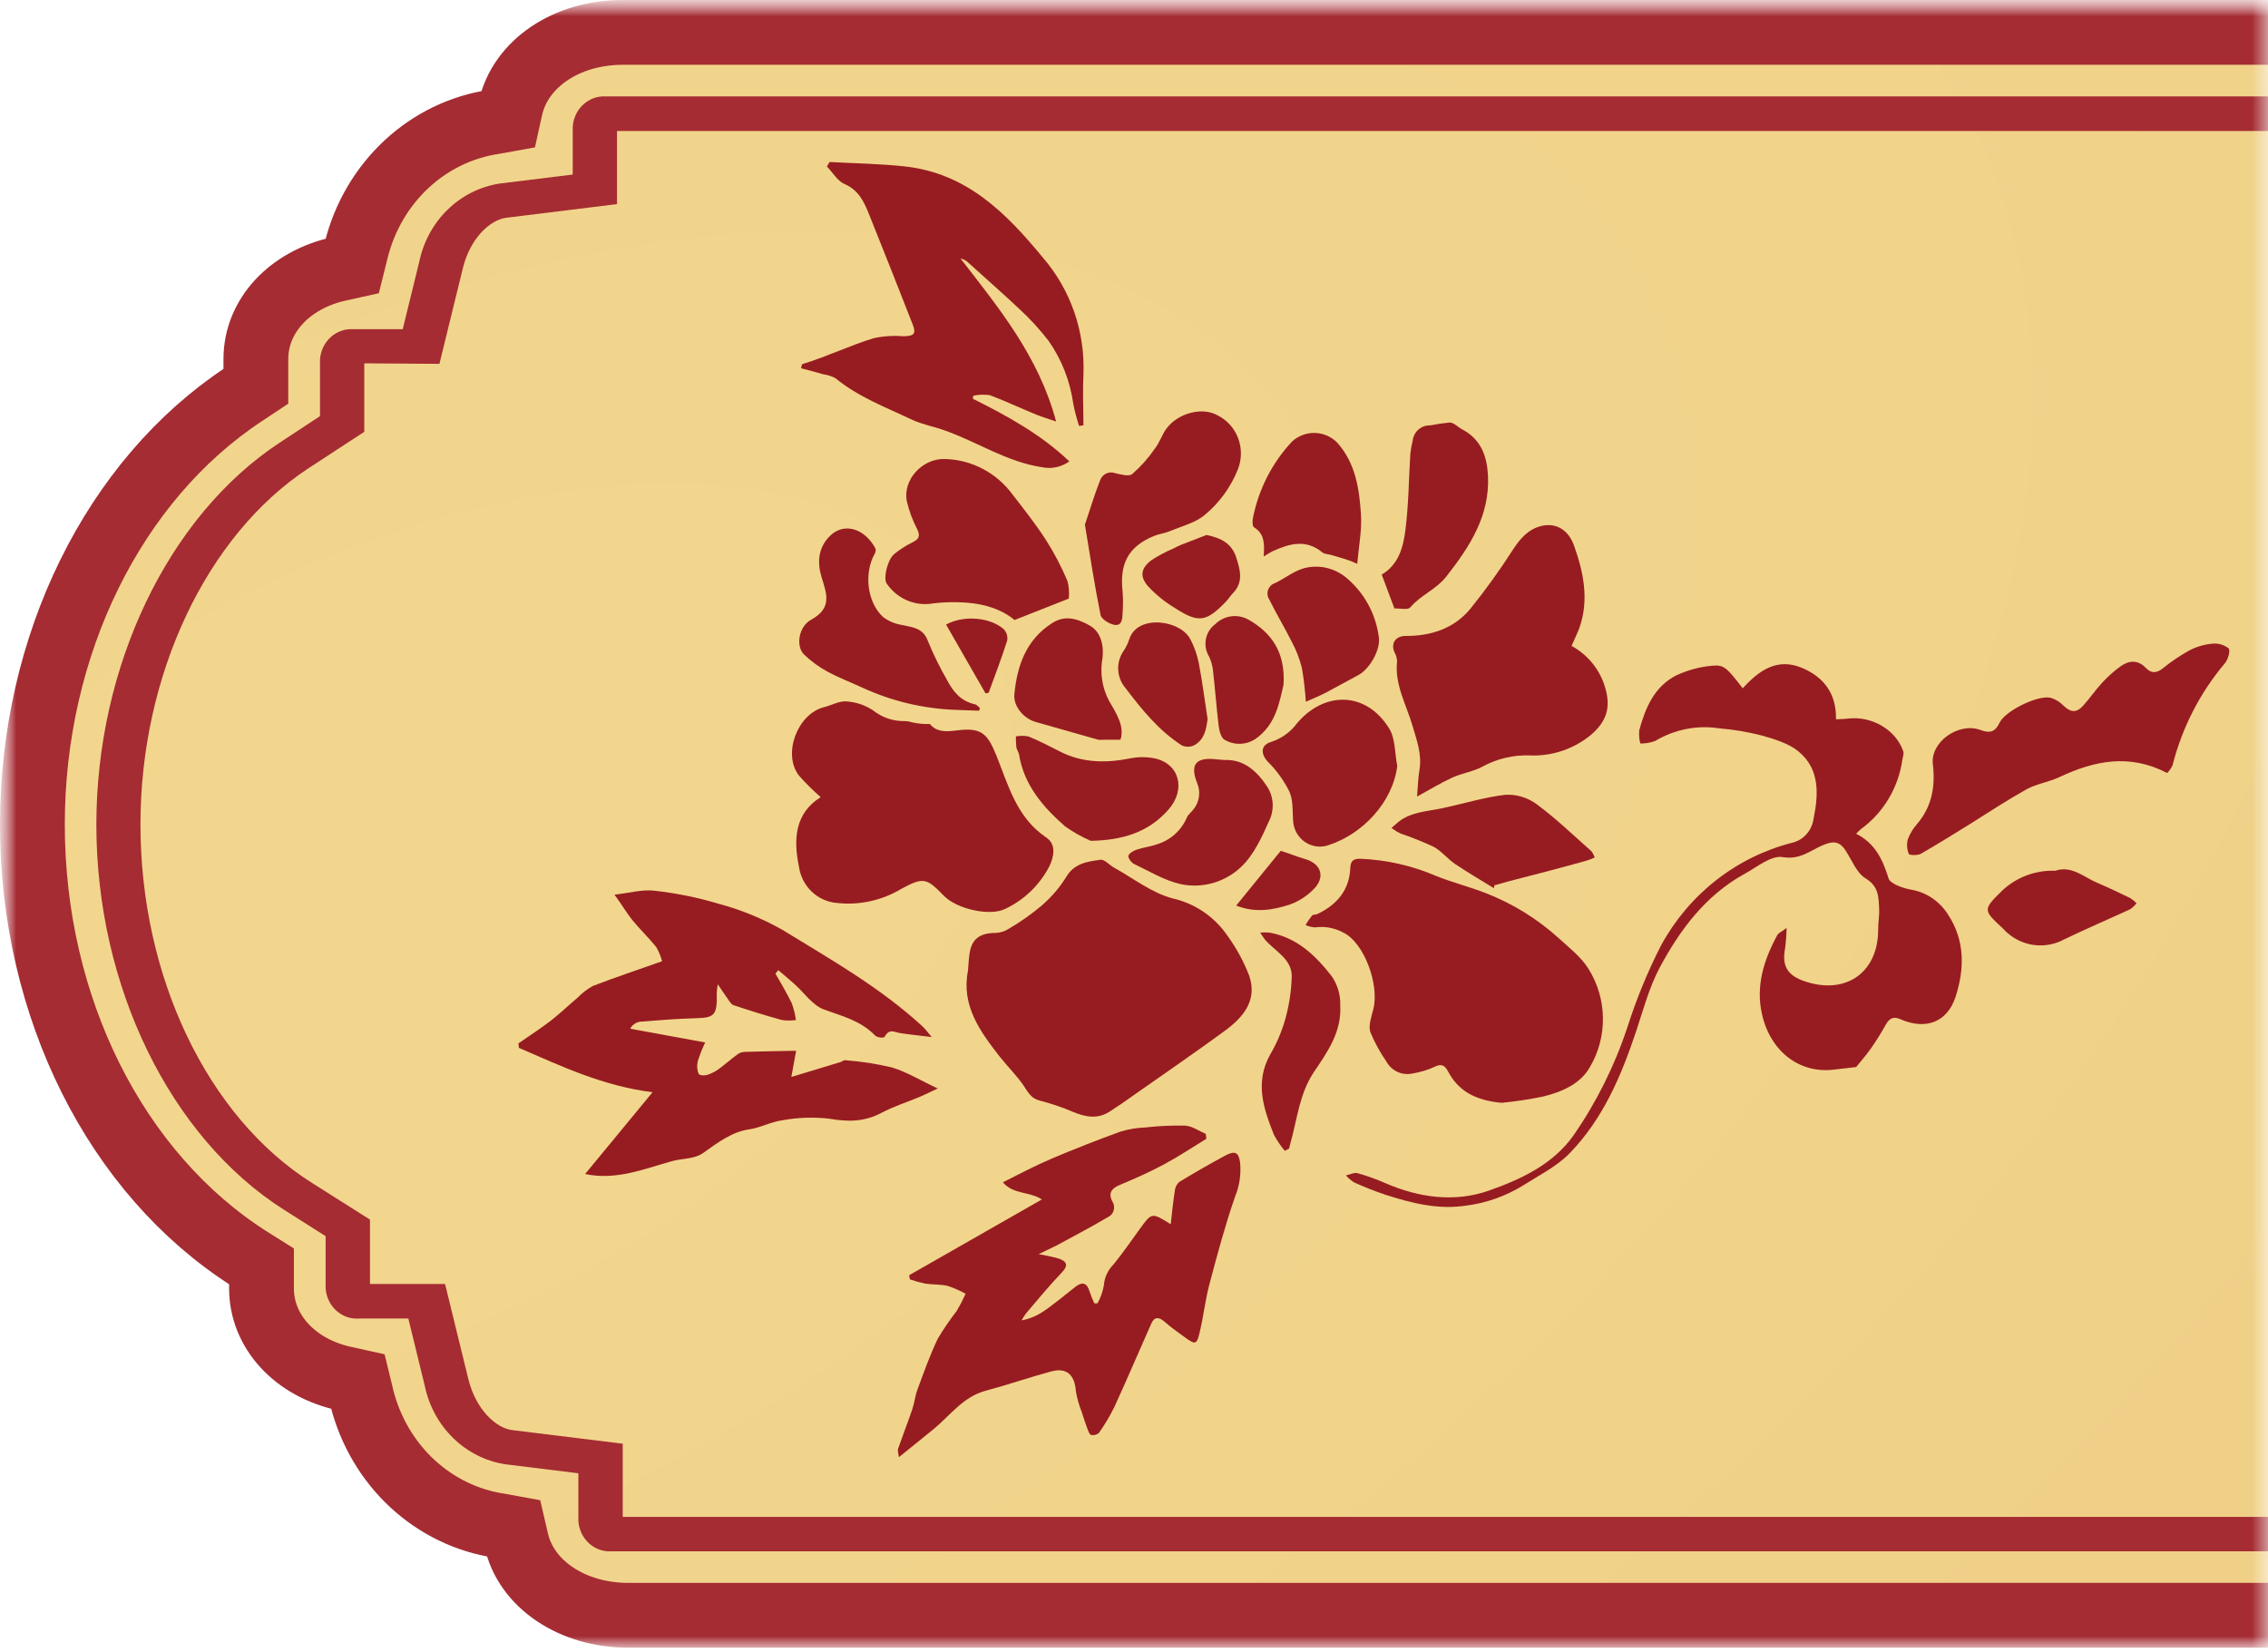 <svg width="70" height="51" viewBox="0 0 70 51" fill="none" xmlns="http://www.w3.org/2000/svg">
<mask id="mask0_14_72" style="mask-type:alpha" maskUnits="userSpaceOnUse" x="0" y="0" width="70" height="51">
<rect width="70" height="51" fill="#D9D9D9"/>
</mask>
<g mask="url(#mask0_14_72)">
<mask id="path-2-outside-1_14_72" maskUnits="userSpaceOnUse" x="0" y="0" width="384" height="51" fill="black">
<rect fill="white" width="384" height="51"/>
<path d="M372.858 8.3C374.394 8.628 375.427 9.758 375.427 11.084V11.762L375.798 11.996C379.932 14.623 382.498 19.759 382.498 25.398C382.498 30.933 379.997 36.026 375.969 38.681L375.601 38.926V39.768C375.601 41.094 374.568 42.214 373.029 42.552L372.626 42.641L372.499 43.163C372.24 44.179 371.7 45.093 370.946 45.791C370.193 46.49 369.259 46.942 368.262 47.092L367.823 47.169L367.744 47.513C367.65 47.916 367.462 48.289 367.197 48.599C366.824 49.011 366.371 49.337 365.869 49.553C365.367 49.769 364.827 49.872 364.283 49.855H19.391C17.658 49.855 16.222 48.891 15.928 47.513L15.848 47.169L15.41 47.089C14.413 46.939 13.479 46.487 12.726 45.789C11.973 45.092 11.433 44.178 11.173 43.163L11.046 42.641L10.643 42.552C9.104 42.223 8.071 41.094 8.071 39.768V39.086L7.7 38.853C3.569 36.225 1 31.09 1 25.453C1 19.916 3.501 14.826 7.527 12.168L7.897 11.922V11.081C7.897 9.755 8.933 8.634 10.469 8.297L10.872 8.208L11.002 7.686C11.262 6.671 11.801 5.758 12.554 5.061C13.307 4.363 14.24 3.912 15.236 3.763L15.678 3.683L15.754 3.339C16.06 1.961 17.487 1 19.218 1H364.11C365.843 1 367.279 1.961 367.573 3.339L367.65 3.683L368.091 3.763C369.088 3.913 370.021 4.364 370.774 5.062C371.526 5.76 372.066 6.674 372.326 7.689L372.452 8.211L372.858 8.3Z"/>
</mask>
<path d="M372.858 8.3C374.394 8.628 375.427 9.758 375.427 11.084V11.762L375.798 11.996C379.932 14.623 382.498 19.759 382.498 25.398C382.498 30.933 379.997 36.026 375.969 38.681L375.601 38.926V39.768C375.601 41.094 374.568 42.214 373.029 42.552L372.626 42.641L372.499 43.163C372.24 44.179 371.7 45.093 370.946 45.791C370.193 46.49 369.259 46.942 368.262 47.092L367.823 47.169L367.744 47.513C367.65 47.916 367.462 48.289 367.197 48.599C366.824 49.011 366.371 49.337 365.869 49.553C365.367 49.769 364.827 49.872 364.283 49.855H19.391C17.658 49.855 16.222 48.891 15.928 47.513L15.848 47.169L15.41 47.089C14.413 46.939 13.479 46.487 12.726 45.789C11.973 45.092 11.433 44.178 11.173 43.163L11.046 42.641L10.643 42.552C9.104 42.223 8.071 41.094 8.071 39.768V39.086L7.7 38.853C3.569 36.225 1 31.09 1 25.453C1 19.916 3.501 14.826 7.527 12.168L7.897 11.922V11.081C7.897 9.755 8.933 8.634 10.469 8.297L10.872 8.208L11.002 7.686C11.262 6.671 11.801 5.758 12.554 5.061C13.307 4.363 14.24 3.912 15.236 3.763L15.678 3.683L15.754 3.339C16.06 1.961 17.487 1 19.218 1H364.11C365.843 1 367.279 1.961 367.573 3.339L367.65 3.683L368.091 3.763C369.088 3.913 370.021 4.364 370.774 5.062C371.526 5.76 372.066 6.674 372.326 7.689L372.452 8.211L372.858 8.3Z" fill="url(#paint0_diamond_14_72)"/>
<path d="M372.858 8.3C374.394 8.628 375.427 9.758 375.427 11.084V11.762L375.798 11.996C379.932 14.623 382.498 19.759 382.498 25.398C382.498 30.933 379.997 36.026 375.969 38.681L375.601 38.926V39.768C375.601 41.094 374.568 42.214 373.029 42.552L372.626 42.641L372.499 43.163C372.24 44.179 371.7 45.093 370.946 45.791C370.193 46.49 369.259 46.942 368.262 47.092L367.823 47.169L367.744 47.513C367.65 47.916 367.462 48.289 367.197 48.599C366.824 49.011 366.371 49.337 365.869 49.553C365.367 49.769 364.827 49.872 364.283 49.855H19.391C17.658 49.855 16.222 48.891 15.928 47.513L15.848 47.169L15.41 47.089C14.413 46.939 13.479 46.487 12.726 45.789C11.973 45.092 11.433 44.178 11.173 43.163L11.046 42.641L10.643 42.552C9.104 42.223 8.071 41.094 8.071 39.768V39.086L7.7 38.853C3.569 36.225 1 31.09 1 25.453C1 19.916 3.501 14.826 7.527 12.168L7.897 11.922V11.081C7.897 9.755 8.933 8.634 10.469 8.297L10.872 8.208L11.002 7.686C11.262 6.671 11.801 5.758 12.554 5.061C13.307 4.363 14.24 3.912 15.236 3.763L15.678 3.683L15.754 3.339C16.06 1.961 17.487 1 19.218 1H364.11C365.843 1 367.279 1.961 367.573 3.339L367.65 3.683L368.091 3.763C369.088 3.913 370.021 4.364 370.774 5.062C371.526 5.76 372.066 6.674 372.326 7.689L372.452 8.211L372.858 8.3Z" stroke="#A52C33" stroke-width="2" mask="url(#path-2-outside-1_14_72)"/>
<path d="M2.974 25.454C2.974 20.552 5.194 15.926 8.628 13.665L9.876 12.844V11.11C9.883 10.977 9.915 10.847 9.971 10.727C10.027 10.607 10.105 10.499 10.201 10.411C10.296 10.322 10.408 10.255 10.53 10.212C10.651 10.169 10.779 10.152 10.907 10.161H12.429L12.939 8.083C13.066 7.466 13.371 6.904 13.814 6.472C14.256 6.04 14.815 5.759 15.415 5.666L17.677 5.387V3.923C17.684 3.79 17.716 3.66 17.772 3.54C17.828 3.421 17.906 3.314 18.002 3.226C18.098 3.138 18.209 3.07 18.331 3.027C18.452 2.985 18.58 2.967 18.707 2.976H364.617C364.745 2.967 364.873 2.985 364.994 3.027C365.115 3.07 365.226 3.138 365.322 3.226C365.417 3.314 365.495 3.421 365.551 3.541C365.606 3.66 365.638 3.79 365.645 3.923V5.387L367.909 5.666C368.51 5.759 369.068 6.041 369.511 6.472C369.953 6.904 370.258 7.466 370.386 8.083L370.895 10.164H372.418C372.545 10.155 372.673 10.172 372.794 10.215C372.916 10.257 373.027 10.325 373.123 10.413C373.219 10.501 373.297 10.608 373.353 10.728C373.409 10.847 373.441 10.977 373.448 11.11V12.704L374.732 13.518C378.266 15.749 380.524 20.412 380.524 25.399C380.524 30.301 378.304 34.924 374.868 37.188L373.619 38.009V39.74C373.613 39.873 373.581 40.004 373.526 40.124C373.47 40.244 373.393 40.351 373.297 40.439C373.201 40.528 373.09 40.596 372.968 40.639C372.847 40.681 372.719 40.699 372.591 40.69H371.054L370.548 42.77C370.42 43.387 370.114 43.949 369.672 44.381C369.23 44.812 368.671 45.094 368.071 45.187L365.807 45.463V46.934C365.807 47.147 365.732 47.354 365.598 47.516C365.494 47.634 365.368 47.727 365.227 47.79C365.085 47.853 364.933 47.884 364.779 47.88H18.881C18.753 47.889 18.625 47.872 18.504 47.829C18.383 47.786 18.271 47.719 18.176 47.631C18.08 47.543 18.002 47.436 17.946 47.316C17.89 47.197 17.858 47.066 17.851 46.934V45.472L15.589 45.193C14.989 45.099 14.43 44.818 13.987 44.385C13.544 43.953 13.238 43.391 13.11 42.773L12.603 40.696H11.078C10.95 40.705 10.822 40.688 10.701 40.645C10.58 40.602 10.468 40.534 10.372 40.446C10.277 40.357 10.199 40.25 10.144 40.13C10.088 40.01 10.056 39.879 10.05 39.746V38.153L8.763 37.338C5.247 35.102 2.974 30.439 2.974 25.454ZM11.243 11.214V13.328L9.511 14.459C6.366 16.53 4.335 20.844 4.335 25.448C4.335 30.133 6.396 34.474 9.635 36.514L11.419 37.642V39.63H13.737L14.455 42.565C14.691 43.518 15.315 44.078 15.81 44.139L19.22 44.559V46.817H364.461V44.559L367.871 44.139C368.369 44.078 368.993 43.527 369.226 42.568L369.944 39.63H372.259V37.516L373.987 36.379C377.132 34.308 379.164 29.995 379.164 25.393C379.164 20.709 377.085 16.364 373.864 14.327L372.097 13.197V11.208H369.776L369.058 8.273C368.825 7.321 368.201 6.76 367.703 6.699L364.282 6.285V4.043H19.043V6.3L15.633 6.72C15.139 6.781 14.514 7.333 14.282 8.292L13.563 11.23L11.243 11.214Z" fill="#A52C33"/>
<path d="M41.799 36.497C42.112 36.639 42.432 36.764 42.758 36.874C43.574 37.135 44.383 37.346 45.269 37.208C45.881 37.128 46.47 36.919 46.999 36.594C47.49 36.283 48.035 36.01 48.434 35.606C49.483 34.532 50.047 33.187 50.51 31.793C50.725 31.139 50.908 30.462 51.227 29.86C51.851 28.702 52.631 27.641 53.842 26.973C54.224 26.763 54.666 26.395 55.018 26.453C55.54 26.543 55.85 26.27 56.212 26.108C56.575 25.945 56.768 25.947 56.973 26.267C57.177 26.587 57.308 26.946 57.586 27.114C57.993 27.365 57.98 27.696 57.998 28.051C58.009 28.265 57.966 28.479 57.968 28.695C57.968 29.999 56.994 30.707 55.732 30.298C55.165 30.115 54.989 29.818 55.097 29.26C55.123 29.054 55.138 28.847 55.142 28.64C54.971 28.768 54.887 28.801 54.855 28.861C54.439 29.628 54.184 30.429 54.383 31.306C54.64 32.444 55.529 33.136 56.585 33.015C56.795 32.993 57.005 32.967 57.288 32.934C57.408 32.786 57.586 32.583 57.742 32.363C57.905 32.131 58.056 31.89 58.194 31.641C58.303 31.445 58.422 31.353 58.656 31.458C59.435 31.8 60.102 31.553 60.358 30.762C60.638 29.902 60.647 29.022 60.127 28.232C60 28.028 59.832 27.853 59.635 27.72C59.437 27.587 59.215 27.497 58.981 27.458C58.728 27.414 58.341 27.275 58.289 27.112C58.109 26.534 57.88 26.031 57.288 25.734C57.334 25.683 57.384 25.635 57.435 25.59C57.778 25.341 58.067 25.025 58.286 24.66C58.506 24.294 58.651 23.887 58.712 23.464C58.724 23.374 58.769 23.281 58.744 23.193C58.52 22.53 57.783 22.095 57.051 22.177C56.935 22.192 56.817 22.192 56.666 22.201C56.684 21.405 56.286 20.895 55.615 20.613C54.851 20.293 54.29 20.692 53.788 21.244C53.297 20.608 53.212 20.512 52.843 20.547C52.462 20.581 52.089 20.682 51.74 20.843C51.053 21.193 50.782 21.854 50.594 22.54C50.581 22.677 50.591 22.815 50.627 22.948C50.784 22.95 50.94 22.924 51.087 22.869C51.686 22.51 52.387 22.373 53.072 22.481C53.51 22.517 53.943 22.59 54.369 22.699C54.769 22.812 55.21 22.944 55.515 23.198C56.178 23.747 56.126 24.529 55.972 25.282C55.946 25.459 55.868 25.624 55.748 25.755C55.629 25.886 55.473 25.976 55.301 26.014C54.452 26.233 53.655 26.627 52.961 27.172C52.267 27.717 51.69 28.401 51.265 29.183C50.851 29.995 50.503 30.84 50.227 31.71C49.834 32.894 49.277 34.013 48.572 35.035C47.922 35.95 46.938 36.4 45.939 36.753C44.879 37.119 43.787 36.963 42.753 36.515C42.475 36.393 42.19 36.291 41.899 36.209C41.797 36.182 41.666 36.252 41.541 36.277C41.614 36.364 41.702 36.438 41.799 36.497Z" fill="#971C21"/>
<path d="M58.883 25.906C58.845 26.056 58.856 26.215 58.914 26.358C58.926 26.397 59.177 26.406 59.273 26.358C59.792 26.062 60.3 25.743 60.809 25.429C61.387 25.063 61.95 24.697 62.545 24.362C62.859 24.19 63.241 24.137 63.567 23.983C64.643 23.478 65.719 23.251 66.888 23.859C66.955 23.79 67.011 23.71 67.053 23.623C67.347 22.461 67.899 21.383 68.667 20.474C68.767 20.359 68.846 20.077 68.784 20.011C68.638 19.897 68.454 19.846 68.272 19.868C68.028 19.891 67.791 19.961 67.573 20.075C67.286 20.233 67.014 20.417 66.759 20.624C66.562 20.781 66.4 20.794 66.221 20.607C65.979 20.355 65.699 20.382 65.439 20.573C65.241 20.717 65.058 20.881 64.891 21.061C64.679 21.29 64.503 21.55 64.293 21.782C64.084 22.015 63.902 21.985 63.691 21.782C63.579 21.665 63.44 21.58 63.286 21.535C62.888 21.449 61.892 21.943 61.72 22.298C61.593 22.56 61.451 22.653 61.136 22.534C60.456 22.274 59.577 22.9 59.656 23.581C59.735 24.261 59.635 24.887 59.169 25.432C59.045 25.571 58.949 25.732 58.883 25.906Z" fill="#971C21"/>
<path d="M65.75 27.72C65.409 27.553 65.066 27.39 64.717 27.242C64.299 27.059 63.929 26.706 63.433 26.876C62.829 26.852 62.239 27.072 61.794 27.489C61.195 28.078 61.206 28.089 61.806 28.645C61.846 28.682 61.88 28.726 61.921 28.762C62.16 28.985 62.461 29.126 62.782 29.167C63.103 29.208 63.429 29.147 63.714 28.991C64.385 28.667 65.072 28.375 65.748 28.062C65.821 28.011 65.887 27.949 65.943 27.879C65.885 27.818 65.82 27.764 65.75 27.72Z" fill="#971C21"/>
<path d="M26.83 6.632C27.283 7.757 27.726 8.886 28.169 10.013C28.28 10.297 28.219 10.368 27.898 10.379C27.588 10.353 27.276 10.372 26.971 10.436C26.222 10.665 25.514 11.011 24.76 11.239C24.75 11.239 24.748 11.28 24.723 11.367C24.947 11.424 25.175 11.481 25.399 11.55C25.535 11.567 25.667 11.609 25.788 11.675C26.491 12.253 27.341 12.571 28.153 12.956C28.463 13.1 28.813 13.162 29.137 13.278C30.16 13.634 31.069 14.26 32.175 14.423C32.318 14.451 32.465 14.45 32.608 14.418C32.75 14.387 32.885 14.326 33.004 14.24C32.12 13.402 31.088 12.835 30.027 12.308L30.038 12.214C30.206 12.178 30.38 12.172 30.55 12.196C31.035 12.379 31.501 12.601 31.985 12.798C32.164 12.871 32.344 12.923 32.596 13.009C32.059 10.996 30.827 9.505 29.645 7.977C29.722 7.994 29.794 8.029 29.855 8.079C30.393 8.568 30.945 9.049 31.469 9.543C31.794 9.843 32.094 10.171 32.365 10.522C32.768 11.098 33.029 11.764 33.126 12.465C33.172 12.695 33.232 12.923 33.305 13.146L33.439 13.128C33.439 12.608 33.414 12.086 33.439 11.567C33.496 10.242 33.048 8.946 32.188 7.951C31.054 6.574 29.835 5.338 27.906 5.134C27.142 5.053 26.371 5.042 25.603 5L25.522 5.139C25.702 5.322 25.842 5.58 26.06 5.677C26.518 5.875 26.674 6.248 26.83 6.632Z" fill="#971C21"/>
<path d="M19.511 28.391C19.75 28.684 20.02 28.94 20.255 29.231C20.334 29.368 20.394 29.515 20.435 29.668C19.68 29.935 18.988 30.166 18.303 30.429C18.126 30.526 17.965 30.65 17.824 30.795C17.544 31.031 17.275 31.291 16.988 31.512C16.667 31.759 16.33 31.975 16 32.204L16.016 32.341C17.323 32.907 18.615 33.522 20.141 33.71C19.391 34.625 18.722 35.428 18.059 36.235C19.011 36.44 19.881 36.078 20.748 35.836C21.068 35.748 21.433 35.778 21.701 35.587C22.16 35.26 22.597 34.928 23.135 34.855C23.471 34.806 23.799 34.623 24.136 34.579C24.617 34.489 25.109 34.472 25.595 34.528C26.153 34.625 26.671 34.634 27.209 34.345C27.593 34.145 27.998 34.016 28.393 33.851C28.556 33.783 28.717 33.701 28.943 33.595C28.405 33.346 27.984 33.082 27.525 32.945C27.047 32.832 26.56 32.757 26.071 32.722C26.031 32.722 25.985 32.768 25.94 32.78L24.424 33.24C24.473 32.973 24.516 32.735 24.572 32.431C24.017 32.442 23.521 32.449 23.022 32.464C22.939 32.461 22.856 32.483 22.784 32.526C22.581 32.672 22.389 32.844 22.187 32.993C22.077 33.073 21.956 33.135 21.828 33.176C21.74 33.201 21.591 33.199 21.561 33.139C21.513 33.017 21.505 32.882 21.536 32.755C21.598 32.556 21.675 32.362 21.765 32.175L19.452 31.75C19.481 31.695 19.523 31.647 19.573 31.61C19.622 31.573 19.68 31.548 19.741 31.536C20.318 31.491 20.897 31.441 21.475 31.427C22.052 31.412 22.14 31.34 22.122 30.642C22.127 30.553 22.138 30.465 22.154 30.378C22.278 30.561 22.353 30.682 22.438 30.795C22.499 30.879 22.56 30.997 22.64 31.024C23.135 31.19 23.634 31.346 24.136 31.483C24.279 31.503 24.423 31.503 24.566 31.483C24.541 31.306 24.498 31.133 24.437 30.965C24.285 30.647 24.104 30.349 23.933 30.05L24.021 29.943C24.188 30.087 24.358 30.228 24.525 30.376C24.821 30.642 25.081 31.028 25.422 31.154C25.981 31.362 26.555 31.491 27.012 31.963C27.077 32.028 27.281 32.045 27.304 31.999C27.446 31.734 27.604 31.858 27.771 31.884C28.065 31.931 28.36 31.959 28.757 32.007C28.617 31.844 28.554 31.754 28.477 31.683C27.146 30.459 25.624 29.606 24.138 28.693C23.515 28.343 22.853 28.073 22.165 27.89C21.52 27.697 20.86 27.564 20.193 27.491C19.834 27.447 19.448 27.558 18.966 27.613C19.203 27.937 19.343 28.182 19.511 28.391Z" fill="#971C21"/>
<path d="M37.899 28.901C37.498 28.305 36.889 27.886 36.197 27.73C35.553 27.562 34.986 27.112 34.388 26.781C34.24 26.7 34.09 26.517 33.964 26.536C33.561 26.592 33.152 26.644 32.905 27.072C32.694 27.409 32.433 27.71 32.132 27.965C31.824 28.222 31.496 28.454 31.151 28.656C31.024 28.741 30.876 28.79 30.724 28.795C30.244 28.795 29.982 28.978 29.921 29.454C29.898 29.622 29.89 29.793 29.876 29.961C29.663 31.033 30.244 31.827 30.853 32.61C31.099 32.921 31.391 33.205 31.605 33.525C31.737 33.723 31.825 33.904 32.094 33.97C32.442 34.059 32.783 34.175 33.114 34.317C33.495 34.473 33.866 34.55 34.235 34.317C34.502 34.145 34.773 33.962 35.024 33.779C35.951 33.128 36.887 32.486 37.802 31.816C38.376 31.397 38.817 30.867 38.555 30.113C38.389 29.682 38.168 29.274 37.899 28.901Z" fill="#971C21"/>
<path d="M48.132 28.977C47.466 28.369 46.697 27.892 45.862 27.568C45.356 27.37 44.824 27.236 44.322 27.035C43.579 26.716 42.786 26.536 41.981 26.505C41.752 26.505 41.684 26.581 41.675 26.801C41.644 27.474 41.264 27.924 40.658 28.212C40.608 28.235 40.525 28.223 40.495 28.259C40.421 28.351 40.354 28.448 40.294 28.55C40.388 28.593 40.49 28.618 40.593 28.623C40.887 28.584 41.185 28.637 41.447 28.777C42.094 29.075 42.578 30.378 42.388 31.139C42.331 31.375 42.229 31.642 42.293 31.853C42.427 32.175 42.594 32.482 42.792 32.768C42.87 32.907 42.99 33.018 43.133 33.084C43.277 33.149 43.438 33.167 43.592 33.134C43.84 33.094 44.081 33.02 44.309 32.912C44.517 32.819 44.607 32.912 44.691 33.066C45.005 33.661 45.517 33.961 46.346 34.038C46.777 33.996 47.206 33.931 47.63 33.843C48.198 33.703 48.769 33.461 49.064 32.947C49.337 32.489 49.479 31.962 49.473 31.426C49.468 30.89 49.316 30.366 49.034 29.913C48.813 29.551 48.451 29.267 48.132 28.977Z" fill="#971C21"/>
<path d="M31.031 28.049C31.614 27.774 32.092 27.311 32.391 26.731C32.532 26.435 32.604 26.06 32.297 25.853C31.367 25.229 31.121 24.227 30.746 23.302C30.466 22.615 30.271 22.45 29.518 22.545C29.213 22.584 28.91 22.605 28.7 22.346C28.515 22.353 28.33 22.335 28.15 22.294C28.086 22.274 28.021 22.261 27.954 22.256C27.584 22.27 27.221 22.149 26.93 21.914C26.684 21.756 26.403 21.664 26.113 21.648C25.885 21.634 25.65 21.777 25.415 21.831C24.601 22.053 24.149 23.284 24.66 23.939C24.869 24.176 25.093 24.397 25.331 24.604C24.531 25.098 24.483 25.912 24.66 26.753C24.702 27.047 24.841 27.318 25.054 27.521C25.267 27.724 25.541 27.846 25.831 27.869C26.523 27.947 27.222 27.793 27.822 27.432C28.499 27.066 28.6 27.099 29.123 27.639C29.52 28.058 30.56 28.292 31.031 28.049Z" fill="#971C21"/>
<path d="M43.382 19.628C43.081 19.628 42.92 19.844 43.036 20.126C43.086 20.212 43.115 20.309 43.12 20.408C43.038 21.127 43.404 21.745 43.596 22.401C43.727 22.851 43.89 23.281 43.811 23.762C43.766 24.025 43.761 24.296 43.737 24.585C44.143 24.364 44.474 24.159 44.828 23.998C45.131 23.859 45.482 23.815 45.769 23.654C46.21 23.416 46.705 23.299 47.204 23.315C47.903 23.349 48.59 23.115 49.13 22.659C49.646 22.203 49.723 21.744 49.506 21.107C49.326 20.603 48.968 20.186 48.504 19.936C48.599 19.722 48.683 19.55 48.751 19.369C49.049 18.507 48.875 17.662 48.583 16.844C48.403 16.337 48.016 16.136 47.594 16.229C47.173 16.322 46.924 16.619 46.698 16.961C46.292 17.595 45.852 18.206 45.38 18.791C44.876 19.4 44.168 19.632 43.382 19.628Z" fill="#971C21"/>
<path d="M29.164 14.167C28.465 14.143 27.853 14.815 27.99 15.477C28.06 15.774 28.167 16.061 28.307 16.331C28.404 16.533 28.373 16.633 28.172 16.734C27.968 16.834 27.776 16.956 27.599 17.1C27.391 17.272 27.26 17.841 27.362 18.004C27.518 18.236 27.736 18.418 27.99 18.528C28.244 18.638 28.524 18.672 28.797 18.624C29.049 18.593 29.303 18.581 29.557 18.587C30.233 18.597 30.864 18.758 31.312 19.136L32.987 18.476C33.008 18.292 32.993 18.105 32.944 17.927C32.759 17.489 32.538 17.068 32.284 16.668C31.97 16.183 31.61 15.724 31.253 15.265C31.009 14.932 30.694 14.661 30.332 14.471C29.971 14.28 29.571 14.177 29.164 14.167Z" fill="#971C21"/>
<path d="M34.39 19.285C34.629 19.327 34.641 19.102 34.648 18.93C34.665 18.706 34.665 18.482 34.648 18.258C34.551 17.393 34.828 16.869 35.608 16.546C35.766 16.48 35.947 16.461 36.104 16.395C36.476 16.24 36.901 16.136 37.191 15.887C37.638 15.516 37.986 15.036 38.204 14.492C38.328 14.183 38.332 13.837 38.214 13.525C38.097 13.213 37.867 12.959 37.571 12.815C37.109 12.553 36.35 12.747 35.995 13.237C35.857 13.43 35.787 13.667 35.636 13.856C35.439 14.143 35.206 14.404 34.944 14.632C34.84 14.716 34.586 14.643 34.406 14.601C34.318 14.57 34.222 14.576 34.138 14.617C34.054 14.657 33.989 14.729 33.956 14.818C33.777 15.27 33.641 15.733 33.485 16.194C33.642 17.14 33.782 18.062 33.967 18.977C33.99 19.105 34.229 19.255 34.39 19.285Z" fill="#971C21"/>
<path d="M25.553 20.737C25.892 20.92 26.27 21.063 26.616 21.224C27.525 21.642 28.505 21.875 29.501 21.91L30.219 21.936L30.245 21.855C30.195 21.815 30.151 21.751 30.095 21.738C29.665 21.648 29.422 21.354 29.239 21.006C29.013 20.615 28.813 20.208 28.641 19.79C28.494 19.376 28.167 19.363 27.83 19.288C27.622 19.255 27.424 19.171 27.255 19.043C26.758 18.587 26.659 17.68 27.002 17.082C27.015 17.059 27.023 17.033 27.026 17.007C27.03 16.98 27.027 16.953 27.02 16.928C26.697 16.322 26.053 16.097 25.605 16.551C25.246 16.917 25.221 17.367 25.357 17.814C25.512 18.322 25.696 18.765 25.038 19.125C24.637 19.345 24.561 19.954 24.816 20.201C25.037 20.413 25.285 20.593 25.553 20.737Z" fill="#971C21"/>
<path d="M43.126 23.645C43.047 23.253 43.072 22.799 42.873 22.479C42.155 21.325 40.864 21.334 40.031 22.324C39.832 22.593 39.556 22.792 39.242 22.895C38.91 22.99 38.899 23.261 39.129 23.509C39.398 23.775 39.622 24.084 39.792 24.424C39.914 24.689 39.891 25.021 39.91 25.324C39.916 25.458 39.953 25.589 40.018 25.705C40.084 25.822 40.175 25.921 40.285 25.994C40.395 26.067 40.521 26.112 40.651 26.126C40.782 26.14 40.914 26.121 41.036 26.073C42.035 25.742 42.978 24.787 43.126 23.645Z" fill="#971C21"/>
<path d="M43.529 18.745C43.849 18.364 44.327 18.196 44.648 17.784C45.376 16.855 45.98 15.911 45.926 14.696C45.899 14.101 45.723 13.565 45.132 13.254C45.001 13.186 44.882 13.049 44.752 13.04C44.546 13.059 44.342 13.089 44.14 13.129C44.009 13.124 43.881 13.169 43.781 13.256C43.681 13.343 43.617 13.465 43.602 13.598C43.569 13.729 43.544 13.863 43.529 13.998C43.48 14.782 43.477 15.57 43.378 16.35C43.312 16.884 43.168 17.431 42.645 17.733L43.037 18.779C43.197 18.772 43.455 18.838 43.529 18.745Z" fill="#971C21"/>
<path d="M43.224 25.725C43.571 25.843 43.911 25.98 44.243 26.133C44.487 26.265 44.67 26.499 44.903 26.662C45.296 26.927 45.706 27.165 46.108 27.414C46.108 27.383 46.12 27.354 46.128 27.323C46.285 27.279 46.443 27.233 46.603 27.191L47.858 26.865C48.231 26.766 48.606 26.666 48.977 26.561C49.059 26.534 49.14 26.503 49.219 26.466C49.196 26.396 49.162 26.33 49.117 26.272C48.563 25.782 48.029 25.266 47.435 24.827C47.158 24.62 46.82 24.515 46.477 24.529C45.798 24.605 45.138 24.818 44.465 24.955C44.019 25.046 43.551 25.065 43.174 25.357C43.135 25.389 43.097 25.421 43.06 25.454L42.947 25.555L43.015 25.601C43.08 25.65 43.15 25.692 43.224 25.725Z" fill="#971C21"/>
<path d="M32.703 23.189C32.386 23.026 32.067 22.863 31.737 22.728C31.61 22.705 31.481 22.705 31.355 22.728C31.352 22.84 31.357 22.953 31.369 23.065C31.38 23.142 31.439 23.209 31.451 23.286C31.604 24.223 32.185 24.905 32.875 25.507C33.123 25.683 33.388 25.832 33.666 25.952C34.634 25.932 35.441 25.701 36.071 24.98C36.609 24.362 36.404 23.561 35.621 23.403C35.384 23.358 35.14 23.358 34.903 23.403C34.141 23.557 33.408 23.552 32.703 23.189Z" fill="#971C21"/>
<path d="M35.005 26.668C35.478 26.892 35.944 27.178 36.439 27.288C36.769 27.358 37.111 27.346 37.436 27.254C37.761 27.161 38.059 26.991 38.306 26.757C38.697 26.391 38.944 25.842 39.165 25.348C39.248 25.186 39.287 25.005 39.281 24.822C39.274 24.639 39.221 24.461 39.127 24.305C38.801 23.802 38.396 23.431 37.786 23.456L37.562 23.438C36.911 23.359 36.719 23.586 36.949 24.17C37.004 24.301 37.024 24.445 37.005 24.587C36.986 24.729 36.929 24.862 36.841 24.973C36.776 25.063 36.674 25.134 36.633 25.231C36.548 25.428 36.422 25.604 36.264 25.746C36.105 25.889 35.919 25.994 35.717 26.056C35.514 26.131 35.29 26.153 35.084 26.223C34.983 26.258 34.852 26.333 34.829 26.406C34.806 26.479 34.921 26.627 35.005 26.668Z" fill="#971C21"/>
<path d="M38.706 16.276C39.035 16.481 39.028 16.792 39.003 17.175C39.136 17.096 39.2 17.05 39.27 17.017C39.787 16.783 40.298 16.628 40.807 17.045C40.879 17.105 41.003 17.104 41.101 17.133C41.281 17.184 41.444 17.233 41.612 17.288C41.693 17.314 41.768 17.351 41.89 17.402C41.937 16.853 42.037 16.366 42.005 15.881C41.953 15.093 41.844 14.304 41.273 13.662C41.089 13.476 40.843 13.369 40.584 13.362C40.325 13.355 40.073 13.45 39.88 13.625C39.265 14.281 38.845 15.101 38.67 15.991C38.652 16.093 38.652 16.245 38.706 16.276Z" fill="#971C21"/>
<path d="M40.336 17.517C39.977 17.585 39.68 17.843 39.346 18C39.297 18.016 39.253 18.044 39.217 18.08C39.181 18.117 39.153 18.162 39.137 18.211C39.12 18.261 39.115 18.313 39.123 18.365C39.13 18.417 39.148 18.466 39.178 18.509C39.395 18.951 39.653 19.376 39.873 19.817C40.009 20.069 40.112 20.338 40.182 20.616C40.241 20.961 40.281 21.309 40.304 21.658C40.483 21.577 40.705 21.491 40.913 21.383C41.256 21.2 41.586 21.017 41.928 20.834C42.271 20.651 42.62 20.049 42.556 19.661C42.462 18.944 42.103 18.29 41.553 17.832C41.386 17.692 41.189 17.591 40.979 17.536C40.769 17.482 40.549 17.475 40.336 17.517Z" fill="#971C21"/>
<path d="M31.308 21.418C31.268 21.797 31.591 22.175 31.962 22.282C32.604 22.465 33.25 22.648 33.894 22.831C33.949 22.839 34.005 22.839 34.06 22.831H34.582C34.718 22.417 34.453 22.014 34.223 21.619C34.014 21.218 33.945 20.756 34.028 20.309C34.075 19.921 33.976 19.502 33.639 19.31C33.217 19.069 32.846 18.988 32.468 19.235C31.665 19.753 31.396 20.543 31.308 21.418Z" fill="#971C21"/>
<path d="M41.101 30.129C40.602 29.492 40.036 28.936 39.177 28.784C39.084 28.775 38.99 28.775 38.897 28.784C38.943 28.863 38.993 28.938 39.048 29.009C39.358 29.361 39.871 29.6 39.869 30.131C39.857 30.589 39.787 31.043 39.661 31.483C39.553 31.855 39.4 32.212 39.205 32.544C38.721 33.403 38.996 34.217 39.32 35.027C39.414 35.204 39.527 35.369 39.656 35.521L39.788 35.448C39.803 35.386 39.815 35.322 39.833 35.265C40.039 34.533 40.106 33.758 40.55 33.092C40.97 32.468 41.413 31.855 41.366 31.028C41.376 30.707 41.283 30.391 41.101 30.129Z" fill="#971C21"/>
<path d="M36.87 22.997C37.176 22.814 37.228 22.521 37.271 22.192C37.183 21.614 37.108 21.034 36.999 20.461C36.947 20.206 36.86 19.959 36.739 19.729C36.423 19.124 35.098 18.957 34.854 19.729C34.812 19.859 34.751 19.983 34.675 20.095C34.558 20.266 34.5 20.472 34.513 20.68C34.525 20.887 34.605 21.085 34.741 21.241C35.243 21.901 35.767 22.556 36.489 23.014C36.55 23.038 36.616 23.049 36.681 23.047C36.747 23.044 36.811 23.027 36.87 22.997Z" fill="#971C21"/>
<path d="M37.507 19.264C37.357 19.375 37.254 19.54 37.219 19.726C37.184 19.911 37.218 20.103 37.316 20.263C37.379 20.395 37.419 20.537 37.437 20.683C37.503 21.264 37.546 21.848 37.616 22.43C37.634 22.574 37.697 22.783 37.795 22.832C37.941 22.919 38.108 22.962 38.277 22.957C38.446 22.952 38.61 22.9 38.751 22.805C39.379 22.366 39.483 21.689 39.615 21.138C39.676 20.159 39.271 19.539 38.518 19.116C38.355 19.03 38.17 18.997 37.989 19.024C37.807 19.051 37.639 19.135 37.507 19.264Z" fill="#971C21"/>
<path d="M37.236 16.512C36.975 16.613 36.715 16.712 36.457 16.814C36.374 16.848 36.292 16.887 36.213 16.93C35.975 17.031 35.746 17.153 35.528 17.296C35.215 17.541 35.17 17.786 35.43 18.091C35.676 18.356 35.957 18.584 36.265 18.768C36.993 19.237 37.23 19.197 37.834 18.573C37.913 18.49 37.974 18.39 38.053 18.309C38.39 17.963 38.276 17.577 38.152 17.197C38.016 16.782 37.702 16.604 37.236 16.512Z" fill="#971C21"/>
<path d="M39.825 27.913C40.083 27.817 40.319 27.666 40.517 27.472C40.919 27.096 40.797 26.664 40.281 26.514C40.019 26.437 39.763 26.331 39.528 26.261L38.154 27.95C38.757 28.188 39.302 28.084 39.825 27.913Z" fill="#971C21"/>
<path d="M29.2 19.277L30.417 21.4L30.514 21.381C30.709 20.845 30.914 20.313 31.086 19.771C31.097 19.708 31.093 19.644 31.075 19.583C31.056 19.521 31.024 19.466 30.98 19.42C30.562 19.049 29.738 18.979 29.2 19.277Z" fill="#971C21"/>
<path d="M28.829 44.097C29.336 43.676 29.726 43.111 30.423 42.924C31.121 42.738 31.773 42.509 32.455 42.326C32.921 42.202 33.172 42.436 33.206 42.941C33.243 43.159 33.303 43.371 33.385 43.576C33.441 43.759 33.5 43.931 33.565 44.106C33.59 44.172 33.627 44.276 33.674 44.289C33.717 44.298 33.761 44.297 33.803 44.286C33.845 44.275 33.884 44.255 33.918 44.227C34.099 43.969 34.261 43.697 34.4 43.413C34.789 42.562 35.155 41.702 35.534 40.851C35.629 40.635 35.765 40.643 35.937 40.789C36.143 40.972 36.362 41.124 36.581 41.283C36.884 41.506 36.94 41.501 37.022 41.142C37.148 40.626 37.201 40.094 37.343 39.581C37.578 38.69 37.82 37.799 38.121 36.928C38.258 36.596 38.31 36.234 38.274 35.876C38.229 35.562 38.118 35.51 37.829 35.659C37.343 35.922 36.862 36.195 36.394 36.482C36.315 36.554 36.266 36.655 36.258 36.764C36.206 37.091 36.176 37.422 36.133 37.785C35.548 37.419 35.55 37.419 35.182 37.927C34.917 38.293 34.655 38.672 34.368 39.025C34.193 39.198 34.087 39.431 34.069 39.678C34.034 39.871 33.968 40.057 33.873 40.227H33.776C33.72 40.108 33.671 39.986 33.629 39.861C33.556 39.609 33.418 39.545 33.201 39.709C32.984 39.874 32.808 40.028 32.605 40.18C32.302 40.408 32.014 40.666 31.529 40.752C31.574 40.674 31.623 40.598 31.677 40.526C32.035 40.103 32.394 39.671 32.781 39.265C32.989 39.045 32.914 38.928 32.681 38.846C32.475 38.789 32.267 38.743 32.057 38.709C32.288 38.595 32.44 38.526 32.595 38.449C33.133 38.16 33.67 37.874 34.189 37.569C34.233 37.55 34.273 37.521 34.305 37.484C34.337 37.447 34.361 37.404 34.374 37.357C34.387 37.31 34.39 37.26 34.382 37.211C34.374 37.163 34.356 37.117 34.329 37.077C34.21 36.85 34.286 36.687 34.546 36.579C35.015 36.383 35.482 36.176 35.928 35.937C36.375 35.697 36.8 35.413 37.233 35.148L37.217 34.998C37.006 34.908 36.798 34.755 36.579 34.742C36.164 34.732 35.749 34.752 35.336 34.8C35.082 34.809 34.829 34.851 34.585 34.925C33.868 35.185 33.16 35.463 32.462 35.759C31.958 35.973 31.474 36.229 30.952 36.491C31.268 36.868 31.78 36.773 32.157 37.02L28.061 39.358C28.061 39.4 28.076 39.444 28.085 39.488C28.239 39.541 28.397 39.585 28.556 39.618C28.784 39.653 29.024 39.636 29.247 39.688C29.439 39.751 29.625 39.833 29.803 39.931C29.722 40.111 29.631 40.286 29.532 40.456C29.319 40.73 29.123 41.017 28.945 41.316C28.702 41.823 28.513 42.357 28.318 42.884C28.243 43.082 28.225 43.299 28.155 43.501C28.017 43.907 27.861 44.308 27.719 44.712C27.701 44.761 27.719 44.825 27.744 44.974C28.142 44.65 28.49 44.377 28.829 44.097Z" fill="#971C21"/>
</g>
<defs>
<radialGradient id="paint0_diamond_14_72" cx="0" cy="0" r="1" gradientUnits="userSpaceOnUse" gradientTransform="translate(14.314 25.624) rotate(-12.617) scale(815.077 663.246)">
<stop offset="0.015" stop-color="#F2D68D"/>
<stop offset="1" stop-color="#D18038"/>
</radialGradient>
</defs>
</svg>
